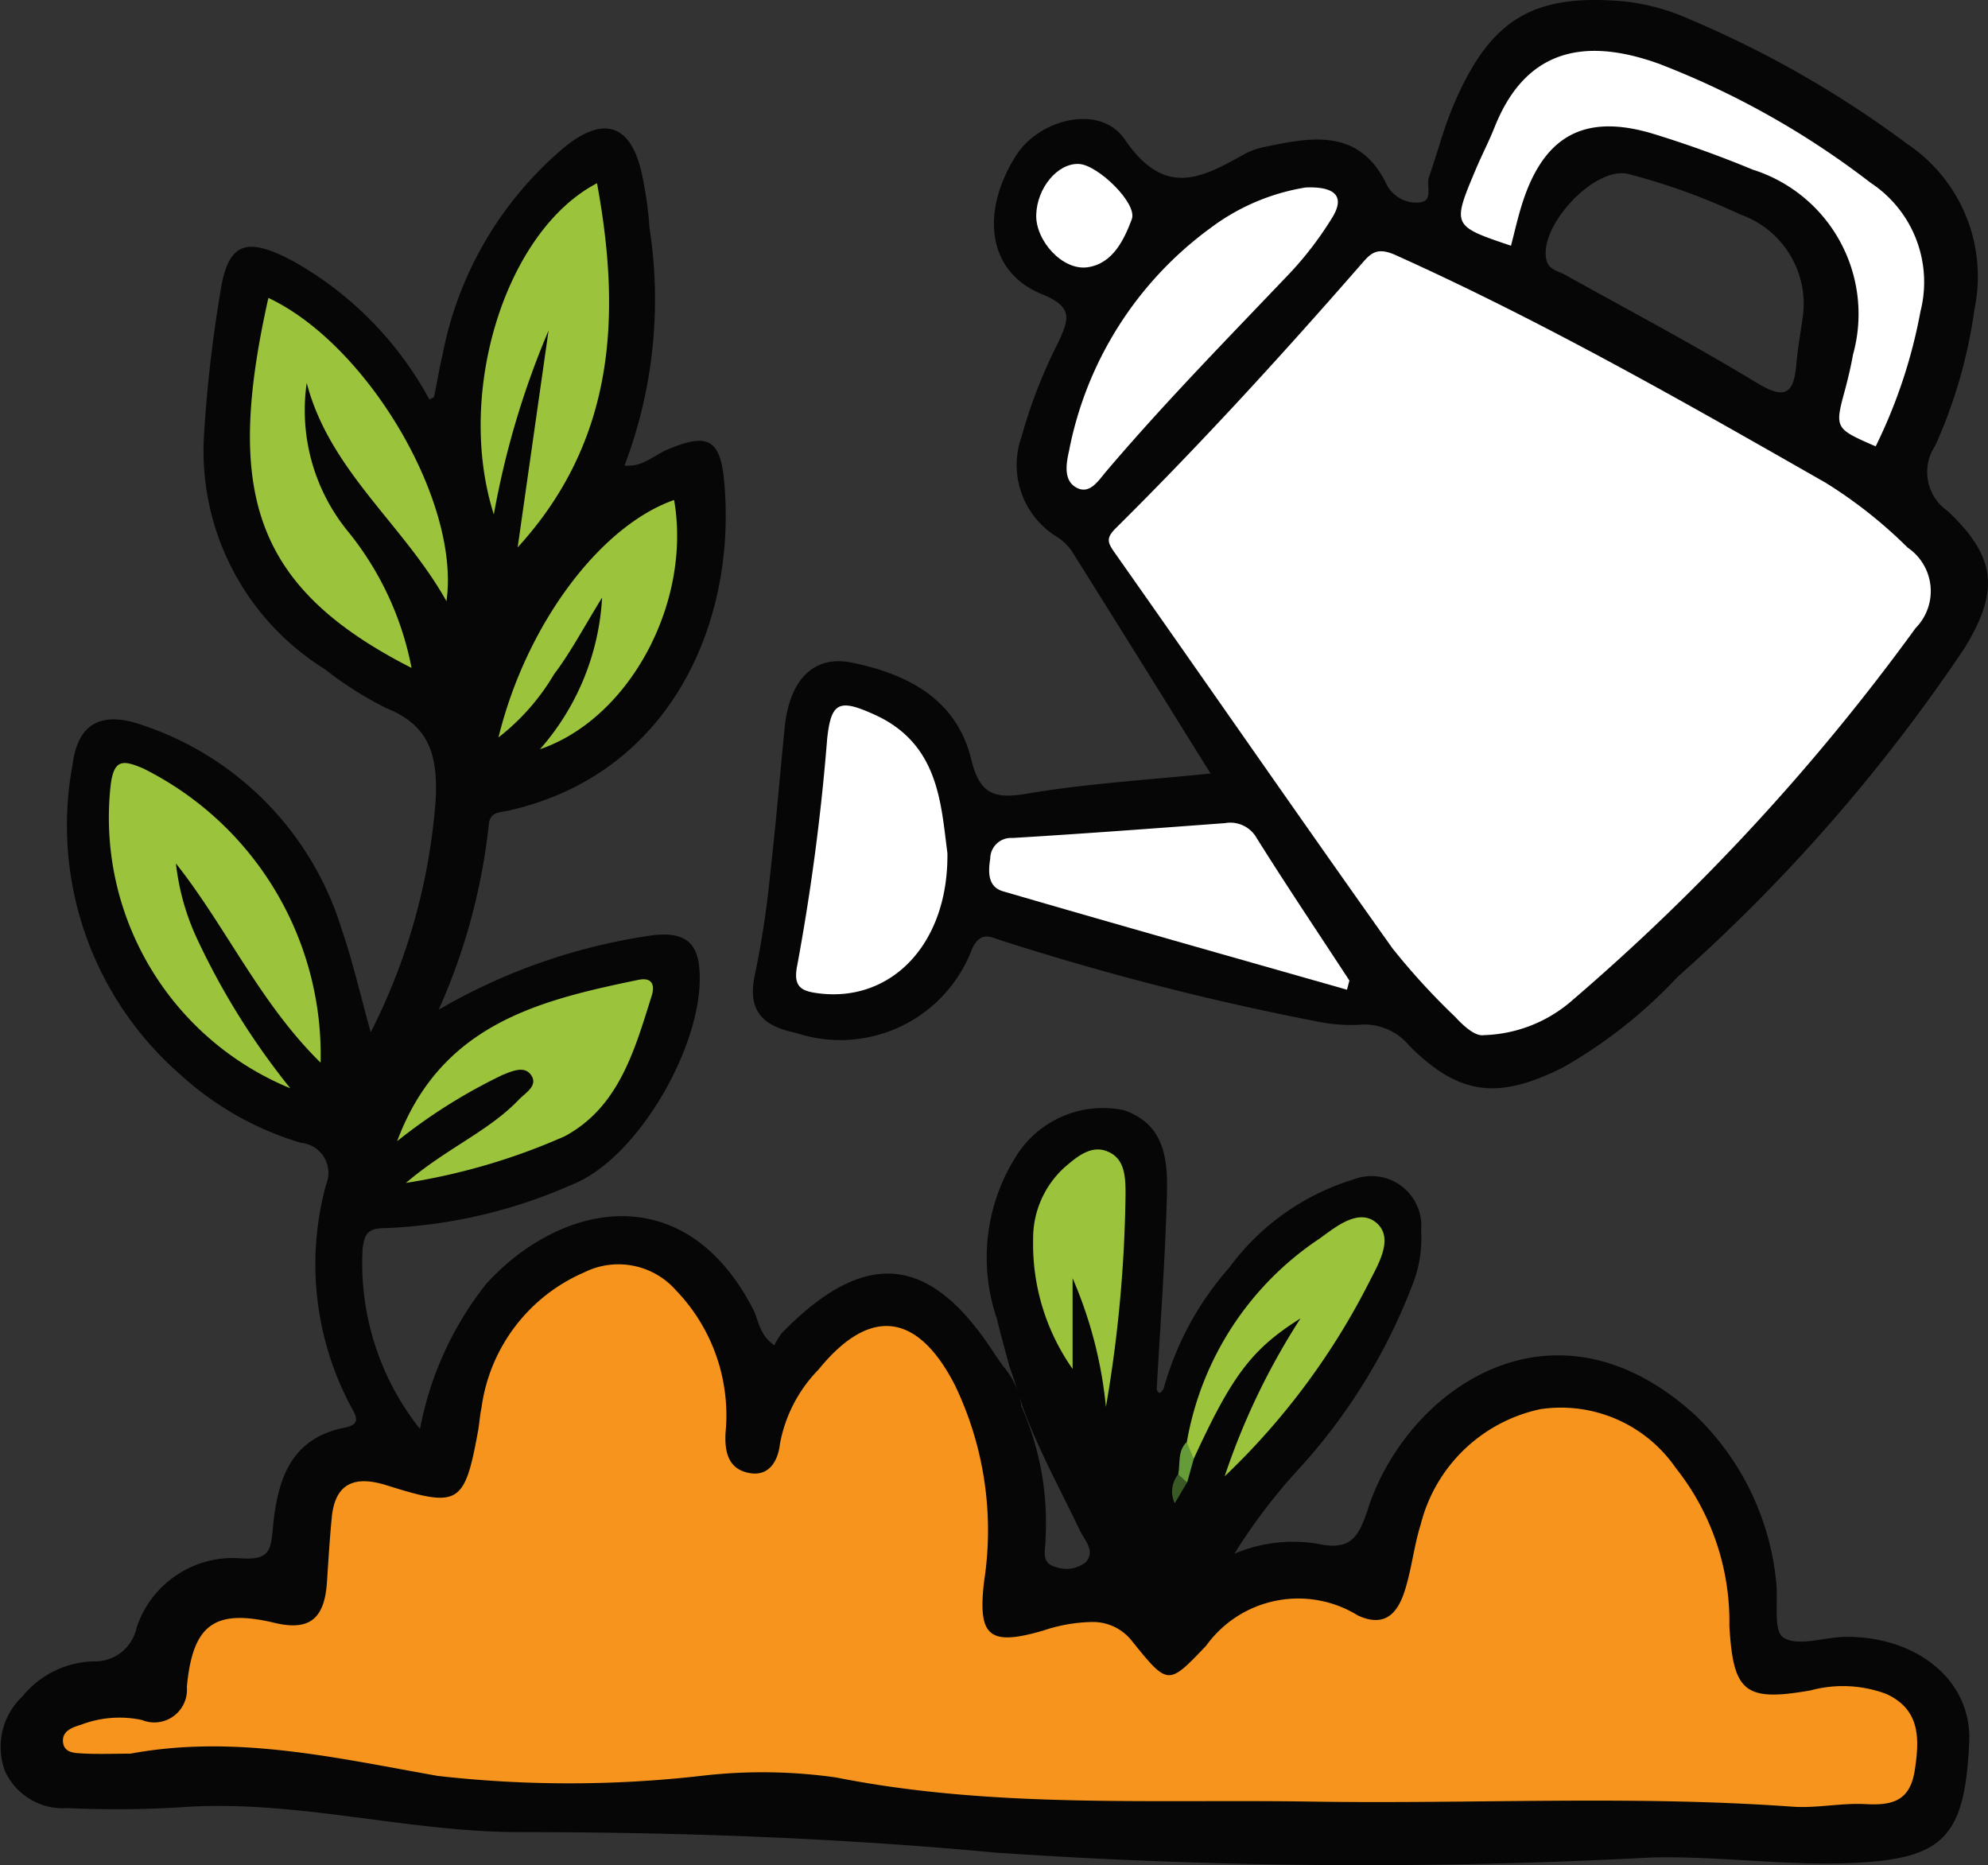 <svg xmlns="http://www.w3.org/2000/svg" width="50.102" height="47" viewBox="0 0 50.102 47">
  <rect x="0" y="0" width="50.102" height="47" fill="#333333" stroke="none"/>
  <g id="Groupe_421" data-name="Groupe 421" transform="translate(-650.981 -264.282)">
    <g id="Groupe_420" data-name="Groupe 420" transform="translate(650.981 264.282)">
      <g id="Groupe_419" data-name="Groupe 419">
        <path id="Tracé_101" data-name="Tracé 101" d="M773.787,309.482a1.193,1.193,0,0,1-.316-1.653,12.549,12.549,0,0,0,.988-3.443,4.022,4.022,0,0,0-1.708-4.167,26.321,26.321,0,0,0-5.479-3.136,5.475,5.475,0,0,0-1.583-.441c-2.343-.222-3.428.431-4.35,2.584-.254.593-.416,1.225-.628,1.836-.077.221.122.608-.241.641a.843.843,0,0,1-.816-.432c-.663-1.4-1.816-1.237-3.005-.983a1.981,1.981,0,0,0-.553.176c-1.1.615-2.032,1.145-3.052-.349-.621-.909-2.162-.52-2.75.42-.907,1.45-.688,2.933.661,3.478.821.332.673.649.4,1.241a12.71,12.71,0,0,0-.913,2.353,2.126,2.126,0,0,0,.9,2.528,1.333,1.333,0,0,1,.349.326c1.152,1.833,2.294,3.672,3.515,5.631-1.6.165-3.114.252-4.606.505-.842.143-1.21.032-1.429-.87-.366-1.507-1.6-2.141-3-2.428-.974-.2-1.581.436-1.7,1.649-.122,1.23-.224,2.463-.365,3.692a23.771,23.771,0,0,1-.379,2.5c-.206.917.171,1.313,1.028,1.488A3.547,3.547,0,0,0,749.2,320.5c.229-.46.478-.274.761-.191a68.86,68.86,0,0,0,7.908,2.028,4.2,4.2,0,0,0,1.064.088,1.462,1.462,0,0,1,1.274.52c1.257,1.258,2.234,1.377,3.866.562a12.161,12.161,0,0,0,2.9-2.286,43.379,43.379,0,0,0,7.232-8.285C775.1,311.481,775,310.631,773.787,309.482Zm-3.65-4.94c-.057.416-.133.83-.169,1.247-.067.789-.327.865-1.013.449-1.575-.956-3.208-1.818-4.819-2.715-.167-.093-.391-.123-.455-.332-.257-.841,1.192-2.418,2.053-2.206a16.273,16.273,0,0,1,2.821,1.02A2.388,2.388,0,0,1,770.137,304.542Z" transform="translate(-724.697 -296.601)" fill="#050605"/>
        <path id="Tracé_102" data-name="Tracé 102" d="M696.267,340.214c-.074-.106-.152-.21-.223-.319-1.618-2.51-3.25-2.674-5.348-.533a1.611,1.611,0,0,0-.2.322c-.39-.279-.392-.636-.537-.916-1.724-3.327-4.83-2.7-6.718-.642a8.393,8.393,0,0,0-1.675,3.665,6.709,6.709,0,0,1-1.447-4.532c.047-.39.131-.529.576-.53a12.87,12.87,0,0,0,4.711-1.1c1.71-.675,3.414-3.724,3.191-5.53-.087-.708-.553-.808-1.121-.756a14.873,14.873,0,0,0-5.439,1.882,15.46,15.46,0,0,0,1.263-4.665c.026-.329.292-.305.5-.352,4.15-.937,5.766-4.846,5.428-8.328-.1-1.044-.427-1.193-1.428-.769-.344.146-.636.454-1.079.4a11.774,11.774,0,0,0,.63-5.979,9.6,9.6,0,0,0-.19-1.352c-.266-1.241-.934-1.5-1.922-.715a9.063,9.063,0,0,0-3.106,5.262c-.082.348-.14.7-.212,1.051,0,.016-.04.026-.118.072a8.8,8.8,0,0,0-3.419-3.479c-1.208-.644-1.666-.493-1.857.818a33.949,33.949,0,0,0-.4,3.488,6.478,6.478,0,0,0,3.038,5.966,8.953,8.953,0,0,0,1.562.988c1.095.438,1.284,1.213,1.235,2.289a15.423,15.423,0,0,1-1.638,5.875c-.265-.954-.452-1.78-.725-2.576a7.855,7.855,0,0,0-5.042-5.17c-.989-.343-1.606-.07-1.744.984a8.327,8.327,0,0,0,2.723,7.836,7.787,7.787,0,0,0,3.031,1.711.762.762,0,0,1,.631,1.056,7.609,7.609,0,0,0,.669,5.666c.16.278.107.394-.212.458-1.4.281-1.693,1.386-1.8,2.559-.05.542-.1.769-.771.734a2.555,2.555,0,0,0-2.661,1.746,1.071,1.071,0,0,1-1.09.848,2.386,2.386,0,0,0-1.785.881,1.749,1.749,0,0,0-.443,1.88,1.608,1.608,0,0,0,1.583.936,26.658,26.658,0,0,0,2.834-.02c2.886-.212,5.692.625,8.554.625,4,0,7.981.142,11.98.515a136.045,136.045,0,0,0,16.514.126c1.727-.049,3.442.222,5.174.133,2.218-.113,2.758-.655,2.866-3.042.071-1.565-1.333-2.669-3.115-2.652-.539.005-1.212.256-1.571.016-.27-.181-.11-.969-.188-1.48a6.732,6.732,0,0,0-2.022-4.115c-3.579-3.271-7.275-.665-8.258,2.355-.243.746-.455,1.056-1.286.875a3.79,3.79,0,0,0-2.081.255,14.458,14.458,0,0,1,1.668-2.184,14.581,14.581,0,0,0,2.831-4.62,3.14,3.14,0,0,0,.208-1.339,1.255,1.255,0,0,0-1.707-1.288,6.085,6.085,0,0,0-3.127,2.22,7.7,7.7,0,0,0-1.656,3.055c-.052.066-.1.181-.174.018.089-1.59.206-3.179.255-4.77.028-.914.017-1.886-1.077-2.269a2.582,2.582,0,0,0-2.754,1.213A4.767,4.767,0,0,0,696.1,339c.1.405.213.809.32,1.213.123.342.231.688.339,1.034.394,1.071.946,2.069,1.437,3.1.118.247.4.518.15.8a.782.782,0,0,1-.745.125c-.416-.1-.258-.448-.27-.725a7.24,7.24,0,0,0-.607-3.325A1.935,1.935,0,0,0,696.267,340.214Z" transform="translate(-670.981 -305.782)" fill="#050605"/>
        <path id="Tracé_103" data-name="Tracé 103" d="M678.758,431.032c2.631-.489,5.181.107,7.746.561a29.447,29.447,0,0,0,6.73-.012,13.209,13.209,0,0,1,3.308.051c3.965.787,7.981.545,11.982.608,4.04.064,8.082-.163,12.12.128.612.044,1.236-.1,1.85-.064.67.035,1.115-.08,1.233-.857.122-.8.137-1.522-.712-1.917a3.115,3.115,0,0,0-1.915-.092c-1.671.293-1.947.036-2.046-1.625a6.225,6.225,0,0,0-1.353-3.983,3.514,3.514,0,0,0-3.409-1.479,3.961,3.961,0,0,0-3.016,2.9c-.174.556-.231,1.15-.411,1.7s-.5.907-1.171.6a2.86,2.86,0,0,0-3.828.763c-.954,1-.957,1.006-1.852-.1a1.249,1.249,0,0,0-1.007-.5,4.038,4.038,0,0,0-1.244.216c-1.373.4-1.653.148-1.492-1.238a8.435,8.435,0,0,0-.735-4.946c-.946-1.843-2.15-1.98-3.437-.393a3.613,3.613,0,0,0-.973,1.874c-.044.4-.253.813-.742.738-.555-.085-.661-.527-.627-1.04a4.537,4.537,0,0,0-1.244-3.561,1.933,1.933,0,0,0-2.321-.459,4.352,4.352,0,0,0-2.589,3.423c-.042.19-.051.387-.086.579-.338,1.85-.486,1.936-2.294,1.365-.75-.237-1.3-.111-1.391.8-.053.549-.086,1.1-.123,1.651-.063.921-.45,1.22-1.319,1.013-1.51-.36-2.065.035-2.211,1.618a.823.823,0,0,1-1.134.829,2.721,2.721,0,0,0-1.528.118c-.207.065-.48.148-.46.428.022.3.317.286.529.3C677.975,431.048,678.367,431.032,678.758,431.032Z" transform="translate(-675.47 -386.842)" fill="#f7941e"/>
        <path id="Tracé_104" data-name="Tracé 104" d="M695.581,325.368c-1.091,4.863-.407,7.281,3.608,9.324a7.78,7.78,0,0,0-1.636-3.481,4.824,4.824,0,0,1-1.006-3.7c.577,2.212,2.433,3.556,3.522,5.5C700.424,330.493,698.065,326.534,695.581,325.368Z" transform="translate(-688.817 -317.861)" fill="#9bc33c"/>
        <path id="Tracé_105" data-name="Tracé 105" d="M686.039,378.471a18.473,18.473,0,0,1-2.362-3.794,6.07,6.07,0,0,1-.52-1.871c1.272,1.61,2.123,3.527,3.646,5.02a8.061,8.061,0,0,0-4.473-7.415c-.508-.216-.734-.237-.817.413A7.374,7.374,0,0,0,686.039,378.471Z" transform="translate(-678.723 -351.048)" fill="#9bc33c"/>
        <path id="Tracé_106" data-name="Tracé 106" d="M719.119,318l-.779,5.465c2.46-2.69,2.615-5.846,2-9.177-2.305,1.2-3.578,5.286-2.6,8.347A21.485,21.485,0,0,1,719.119,318Z" transform="translate(-705.294 -309.671)" fill="#9bc33c"/>
        <path id="Tracé_107" data-name="Tracé 107" d="M709.335,395.239a13.873,13.873,0,0,1,2.648-1.665c.247-.1.553-.239.721-.01.2.272-.134.454-.3.627-.764.8-1.816,1.22-2.848,2.1a15.934,15.934,0,0,0,4.005-1.177c1.365-.736,1.761-2.175,2.19-3.542.075-.239.034-.469-.326-.4C712.9,391.693,710.435,392.292,709.335,395.239Z" transform="translate(-699.326 -366.483)" fill="#9bc33c"/>
        <path id="Tracé_108" data-name="Tracé 108" d="M723.547,344.878c-1.871.656-3.733,3.148-4.426,5.983a5.645,5.645,0,0,0,1.4-1.591c.424-.56.753-1.191,1.211-1.932a6.3,6.3,0,0,1-1.566,3.821C722.426,350.386,723.994,347.461,723.547,344.878Z" transform="translate(-706.558 -332.279)" fill="#9bc33c"/>
        <path id="Tracé_109" data-name="Tracé 109" d="M785.569,420.222c.959-2.086,1.456-2.762,2.691-3.537a17.561,17.561,0,0,0-1.912,3.98,17.981,17.981,0,0,0,3.68-4.968c.226-.436.585-1.071.128-1.434-.438-.349-1,.108-1.4.4a7.749,7.749,0,0,0-3.361,5.138C785.353,419.981,785.2,420.213,785.569,420.222Z" transform="translate(-755.484 -383.463)" fill="#9bc33c"/>
        <path id="Tracé_110" data-name="Tracé 110" d="M771.732,413.118v-2.285a10.79,10.79,0,0,1,.84,3.243,33.727,33.727,0,0,0,.494-5.375c0-.435-.018-.908-.487-1.075-.4-.144-.746.153-1.042.406a2.415,2.415,0,0,0-.8,1.822A5.467,5.467,0,0,0,771.732,413.118Z" transform="translate(-744.7 -378.623)" fill="#9bc33c"/>
        <path id="Tracé_111" data-name="Tracé 111" d="M785.125,436.257l-.177-.423c-.236.229-.16.54-.214.818-.036.193.042.256.226.2Z" transform="translate(-755.04 -399.497)" fill="#659b39"/>
        <path id="Tracé_112" data-name="Tracé 112" d="M784.572,439.167l-.226-.2a.684.684,0,0,0-.087.727Z" transform="translate(-754.653 -401.814)" fill="#395925"/>
        <path id="Tracé_113" data-name="Tracé 113" d="M787.5,340.61a3.528,3.528,0,0,0,2.158-.82,54.6,54.6,0,0,0,8.72-9.438,1.324,1.324,0,0,0-.2-2.026,11.656,11.656,0,0,0-2.061-1.631c-3.554-2.029-7.106-4.058-10.845-5.741-.525-.236-.659,0-.927.3-1.969,2.255-3.988,4.463-6.114,6.571-.252.25-.23.355-.047.616,2.34,3.323,4.653,6.666,7.007,9.979a17.207,17.207,0,0,0,1.58,1.727C787.017,340.416,787.294,340.646,787.5,340.61Z" transform="translate(-750.1 -314.526)" fill="#fff"/>
        <path id="Tracé_114" data-name="Tracé 114" d="M822.5,311.468a13.021,13.021,0,0,0,1.129-3.4,2.993,2.993,0,0,0-1.251-3.238,21.22,21.22,0,0,0-5.331-3c-1.968-.713-3.4-.3-4.153,1.6-.144.361-.325.708-.476,1.066-.594,1.414-.593,1.415.891,1.916.09-.343.167-.69.272-1.027.549-1.758,1.592-2.325,3.349-1.782.835.258,1.662.555,2.47.891a3.815,3.815,0,0,1,2.528,4.665c-.051.288-.118.573-.193.856C821.463,311.015,821.46,311.014,822.5,311.468Z" transform="translate(-775.229 -300.22)" fill="#fff"/>
        <path id="Tracé_115" data-name="Tracé 115" d="M751.7,368.442c-.164-1.235-.207-2.75-1.831-3.488-.893-.406-1.1-.33-1.2.61a55.482,55.482,0,0,1-.752,5.695c-.119.571.114.666.571.719C750.3,372.188,751.727,370.72,751.7,368.442Z" transform="translate(-727.823 -346.943)" fill="#fff"/>
        <path id="Tracé_116" data-name="Tracé 116" d="M775.582,380.033c-.78-1.193-1.575-2.376-2.332-3.583a.764.764,0,0,0-.806-.384c-1.783.132-3.566.267-5.351.374a.525.525,0,0,0-.563.522c-.055.344-.06.711.323.822,2.885.841,5.777,1.656,8.668,2.48Z" transform="translate(-741.574 -355.324)" fill="#fff"/>
        <path id="Tracé_117" data-name="Tracé 117" d="M780,314.7a5.43,5.43,0,0,0-2.41,1.029,9.093,9.093,0,0,0-3.556,5.615c-.075.327-.131.718.155.9.355.227.582-.153.781-.387,1.474-1.735,3.069-3.358,4.638-5.006a8.641,8.641,0,0,0,1.059-1.39C780.983,314.952,780.781,314.67,780,314.7Z" transform="translate(-747.093 -309.976)" fill="#fff"/>
        <path id="Tracé_118" data-name="Tracé 118" d="M771.046,313.718c-.016.646.664,1.411,1.3,1.316s.916-.7,1.109-1.209c.15-.4-.856-1.367-1.326-1.393C771.592,312.4,771.063,313.032,771.046,313.718Z" transform="translate(-744.931 -308.3)" fill="#fff"/>
      </g>
    </g>
  </g>
</svg>
